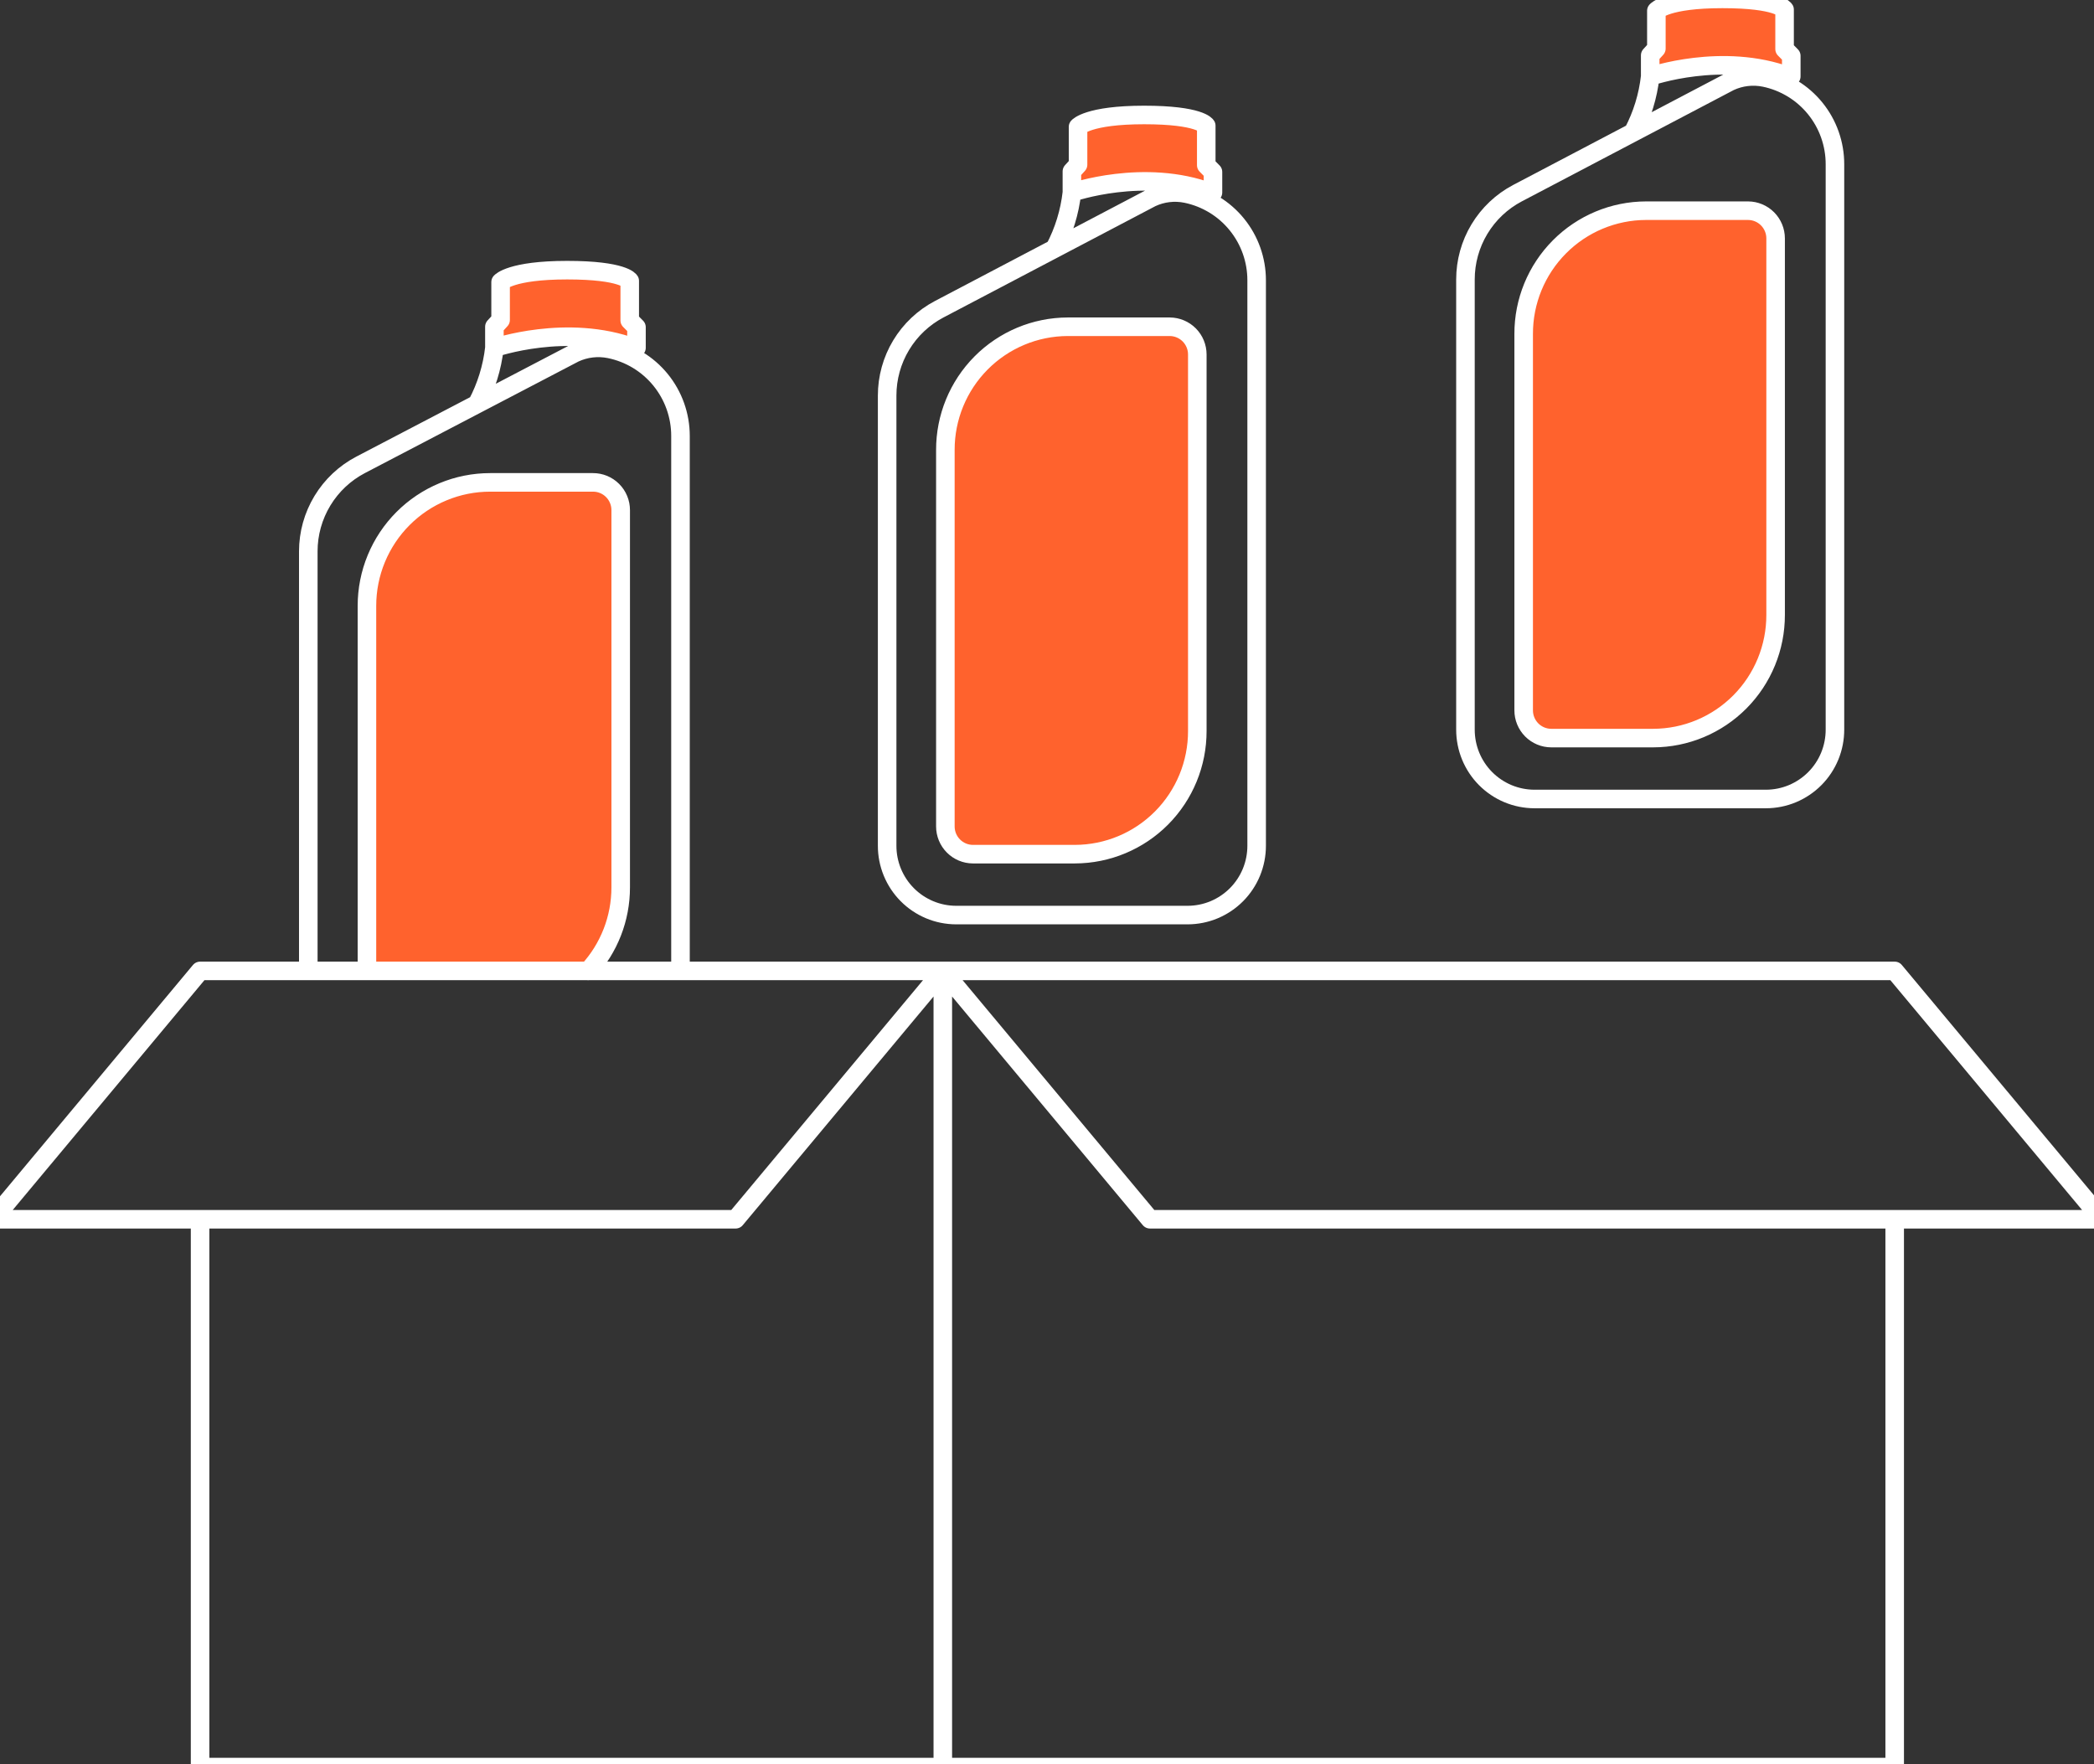 <svg width="127" height="107" viewBox="0 0 127 107" fill="none" xmlns="http://www.w3.org/2000/svg">
<rect x="0" y="0" width="127" height="107" fill="#333333" stroke="none"/>
<g clip-path="url(#clip0_1662_4068)">
<path d="M35.625 58.88C36.901 57.496 37.608 55.68 37.605 53.796V30.871C37.605 30.649 37.562 30.429 37.477 30.224C37.392 30.019 37.267 29.833 37.11 29.676C36.954 29.519 36.767 29.395 36.563 29.31C36.358 29.226 36.139 29.182 35.917 29.183H29.679C27.693 29.183 25.789 29.974 24.384 31.381C22.98 32.788 22.191 34.698 22.191 36.688V58.879" fill="#FF622D"/>
<path d="M38.565 21.009V19.754L38.153 19.343V16.941C38.153 16.941 37.776 16.287 34.353 16.287C30.93 16.287 30.311 17.008 30.311 17.008V19.31L29.934 19.721V21.009C32.748 20.158 35.749 20.158 38.563 21.009" fill="#FF622D"/>
<path d="M41.271 58.885V26.436C41.271 25.195 40.843 23.992 40.059 23.032C39.275 22.071 38.184 21.412 36.97 21.166C36.254 21.021 35.511 21.108 34.847 21.415L21.874 28.191C20.917 28.691 20.115 29.444 19.555 30.369C18.995 31.294 18.698 32.355 18.698 33.437V58.885M28.932 24.504C29.494 23.445 29.851 22.289 29.985 21.098M29.985 21.098C29.985 21.098 34.397 19.576 38.468 21.098V21.713M29.985 21.098V19.816L30.361 19.405V17.106C30.361 17.106 30.977 16.385 34.397 16.385C37.816 16.385 38.193 17.035 38.193 17.035V19.433L38.602 19.844V21.096M57.181 58.885V107.173M57.181 58.885H12.135L-0.43 73.947H44.615L57.181 58.885ZM57.181 58.885L69.744 73.947H127.479L114.913 58.885H57.181ZM57.181 107.173H12.135V73.947M57.181 107.173H114.912V73.947M35.669 58.889C36.942 57.508 37.648 55.696 37.645 53.816V30.938C37.645 30.716 37.602 30.497 37.517 30.293C37.433 30.089 37.309 29.903 37.152 29.747C36.996 29.59 36.811 29.467 36.607 29.382C36.403 29.298 36.184 29.255 35.963 29.256H29.731C28.75 29.255 27.778 29.448 26.871 29.825C25.964 30.201 25.14 30.752 24.445 31.448C23.751 32.143 23.2 32.969 22.824 33.877C22.448 34.786 22.255 35.76 22.255 36.744V58.885" stroke="white" stroke-width="1.125" stroke-linecap="round" stroke-linejoin="round"/>
<path d="M70.994 19.771H64.753C62.767 19.771 60.863 20.562 59.459 21.97C58.054 23.377 57.266 25.286 57.266 27.277V50.199C57.266 50.647 57.443 51.076 57.759 51.393C58.075 51.709 58.503 51.887 58.95 51.888H65.193C66.176 51.888 67.15 51.694 68.058 51.317C68.966 50.94 69.792 50.387 70.487 49.69C71.182 48.994 71.734 48.166 72.11 47.256C72.487 46.346 72.68 45.37 72.68 44.384V21.461C72.68 21.013 72.502 20.583 72.186 20.266C71.87 19.95 71.442 19.771 70.994 19.771Z" fill="#FF622D"/>
<path d="M73.64 11.596V10.342L73.229 9.931V7.528C73.229 7.528 72.853 6.876 69.427 6.876C66.001 6.876 65.385 7.597 65.385 7.597V9.898L65.008 10.308V11.596C67.822 10.746 70.823 10.746 73.637 11.596" fill="#FF622D"/>
<path d="M63.964 15.076C64.522 14.019 64.877 12.866 65.01 11.677M65.01 11.677C65.01 11.677 69.39 10.155 73.43 11.677V12.294M65.01 11.677V10.396L65.383 9.986V7.694C65.383 7.694 65.995 6.973 69.39 6.973C72.785 6.973 73.159 7.624 73.159 7.624V10.018L73.566 10.428V11.677M53.805 23.994V51.287C53.803 51.839 53.91 52.385 54.12 52.896C54.329 53.406 54.637 53.87 55.025 54.261C55.413 54.652 55.875 54.962 56.383 55.175C56.891 55.387 57.436 55.497 57.986 55.498H72.034C72.584 55.497 73.129 55.387 73.637 55.175C74.145 54.962 74.606 54.652 74.995 54.261C75.383 53.87 75.69 53.406 75.9 52.896C76.109 52.385 76.216 51.839 76.215 51.287V17.006C76.217 15.769 75.793 14.57 75.014 13.612C74.236 12.653 73.151 11.994 71.942 11.745C71.231 11.6 70.493 11.687 69.835 11.993L56.958 18.757C56.006 19.259 55.209 20.012 54.653 20.935C54.097 21.858 53.804 22.916 53.805 23.994ZM70.945 19.817H64.758C62.785 19.822 60.894 20.612 59.502 22.014C58.111 23.416 57.331 25.314 57.336 27.292V50.123C57.336 50.567 57.511 50.994 57.825 51.309C58.138 51.625 58.563 51.803 59.007 51.804H65.193C67.166 51.8 69.057 51.01 70.449 49.609C71.841 48.207 72.62 46.309 72.616 44.331V21.501C72.617 21.056 72.441 20.629 72.128 20.313C71.815 19.998 71.389 19.819 70.945 19.817Z" stroke="white" stroke-width="1.125" stroke-linecap="round" stroke-linejoin="round"/>
<path d="M106.069 12.731H99.828C97.842 12.731 95.937 13.522 94.533 14.93C93.129 16.337 92.34 18.246 92.34 20.237V43.159C92.34 43.606 92.518 44.036 92.833 44.353C93.149 44.669 93.578 44.847 94.024 44.848H100.267C101.25 44.848 102.224 44.654 103.132 44.277C104.04 43.9 104.866 43.347 105.561 42.65C106.256 41.954 106.808 41.126 107.184 40.216C107.561 39.305 107.754 38.33 107.755 37.344V14.421C107.754 13.973 107.577 13.543 107.261 13.226C106.944 12.909 106.516 12.731 106.069 12.731Z" fill="#FF622D"/>
<path d="M108.715 4.557V3.303L108.303 2.892V0.489C108.303 0.489 107.928 -0.163 104.501 -0.163C101.075 -0.163 100.459 0.558 100.459 0.558V2.858L100.082 3.269V4.557C102.896 3.707 105.898 3.707 108.711 4.557" fill="#FF622D"/>
<path d="M99.038 8.037C99.597 6.98 99.951 5.827 100.084 4.638C100.084 4.638 104.464 3.116 108.505 4.638V5.255M100.084 4.637V3.356L100.458 2.946V0.654C100.458 0.654 101.069 -0.067 104.464 -0.067C107.859 -0.067 108.234 0.582 108.234 0.582V2.976L108.64 3.386V4.636M88.879 16.954V44.247C88.878 44.799 88.985 45.345 89.194 45.856C89.403 46.366 89.711 46.83 90.099 47.221C90.488 47.612 90.949 47.922 91.457 48.135C91.965 48.347 92.51 48.457 93.06 48.458H107.108C107.658 48.457 108.203 48.347 108.711 48.135C109.219 47.922 109.68 47.612 110.069 47.221C110.457 46.83 110.765 46.366 110.974 45.856C111.183 45.345 111.29 44.799 111.289 44.247V9.966C111.291 8.729 110.867 7.53 110.089 6.572C109.31 5.613 108.225 4.954 107.017 4.705C106.306 4.56 105.567 4.647 104.909 4.953L92.032 11.717C91.08 12.219 90.283 12.972 89.727 13.895C89.171 14.818 88.878 15.876 88.879 16.954ZM106.02 12.778H99.832C97.859 12.782 95.969 13.572 94.577 14.974C93.185 16.376 92.405 18.274 92.41 20.252V43.083C92.41 43.528 92.586 43.954 92.899 44.27C93.212 44.585 93.637 44.763 94.081 44.764H100.267C102.24 44.76 104.131 43.97 105.523 42.569C106.915 41.168 107.694 39.27 107.69 37.292V14.461C107.691 14.016 107.515 13.589 107.202 13.273C106.889 12.958 106.464 12.78 106.02 12.778Z" stroke="white" stroke-width="1.125" stroke-linecap="round" stroke-linejoin="round"/>
</g>
<defs>
<clipPath id="clip0_1662_4068">
<rect width="127" height="107" fill="white"/>
</clipPath>
</defs>
</svg>
